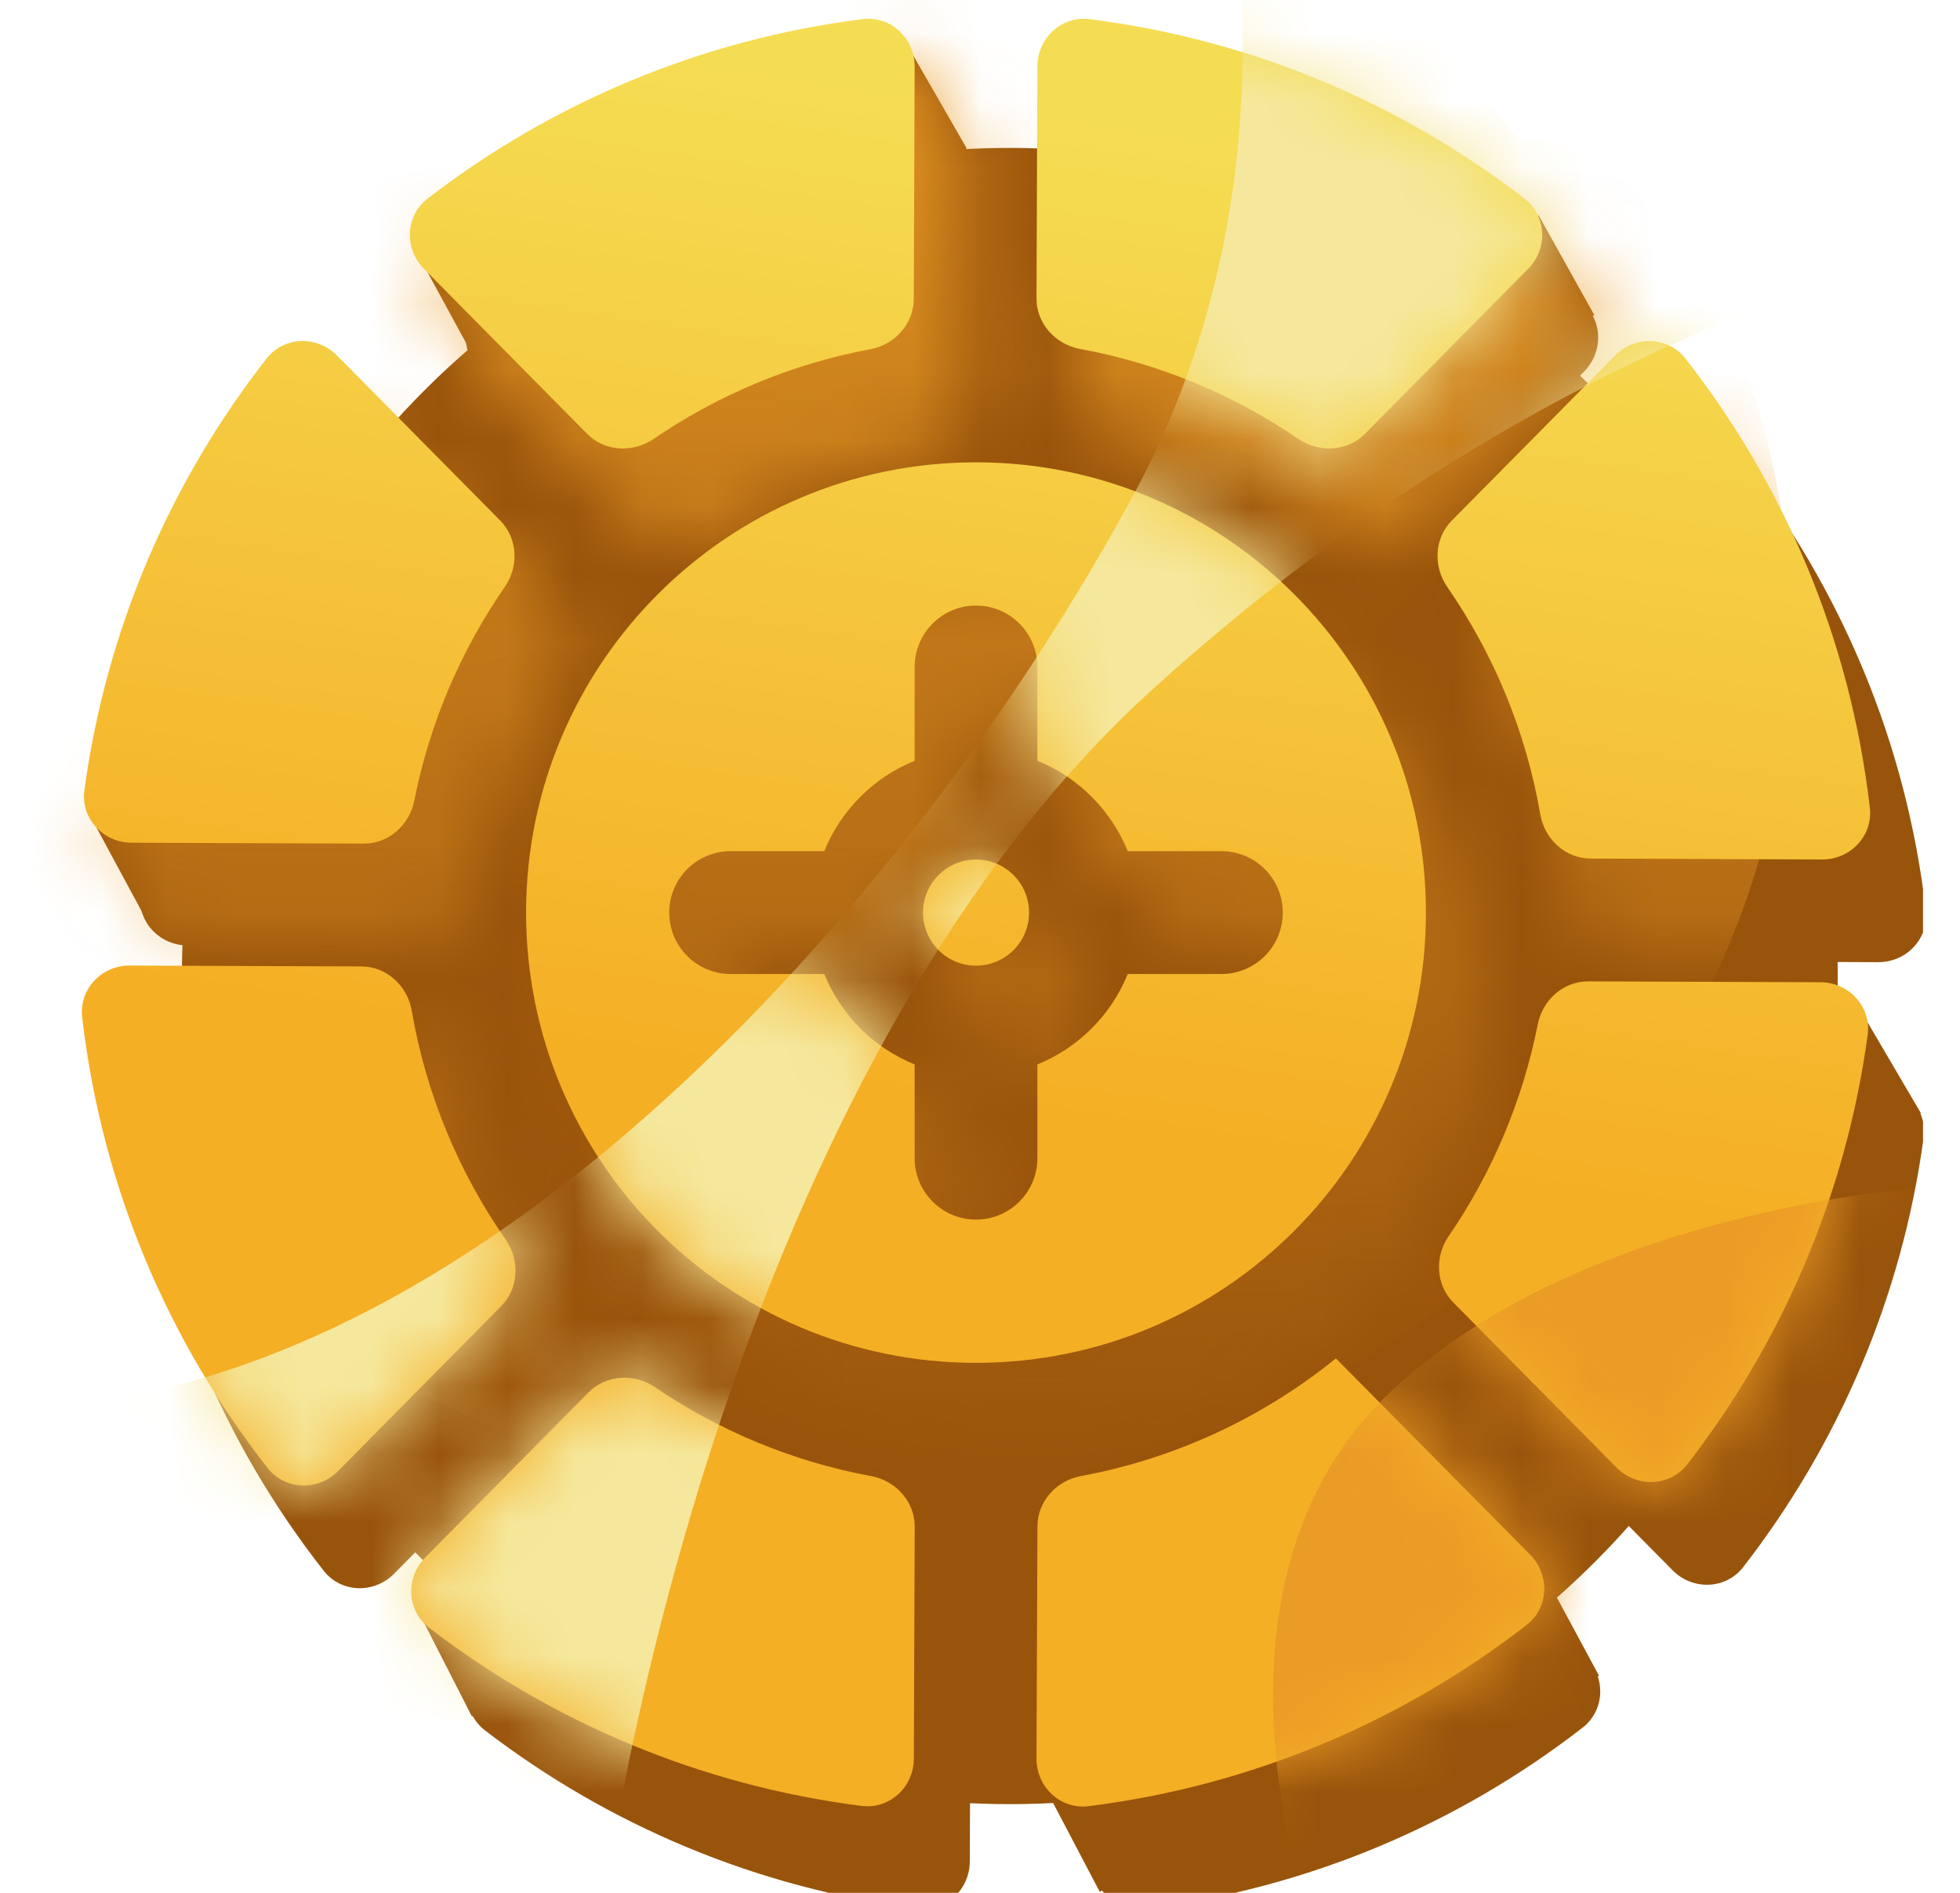 <svg width="29" height="28" viewBox="0 0 29 28" fill="none" xmlns="http://www.w3.org/2000/svg">
<g clip-path="url(#clip0_6274_20408)">
<g clip-path="url(#clip1_6274_20408)">
<circle cx="14.941" cy="14.438" r="12.25" fill="#99540B"/>
<path fill-rule="evenodd" clip-rule="evenodd" d="M6.211 13.999C6.579 14 6.887 13.724 6.958 13.363C7.187 12.207 7.651 11.136 8.297 10.201C8.508 9.897 8.49 9.482 8.23 9.219L5.815 6.778C5.519 6.479 5.03 6.493 4.772 6.824C3.358 8.635 2.402 10.82 2.077 13.207C2.021 13.624 2.354 13.984 2.775 13.986L6.211 13.999ZM10.499 8.012C10.193 8.221 9.776 8.2 9.515 7.936L7.101 5.496C6.806 5.198 6.824 4.712 7.156 4.456C8.984 3.048 11.187 2.105 13.59 1.802C14.007 1.75 14.363 2.085 14.362 2.506L14.348 5.943C14.347 6.312 14.068 6.618 13.705 6.686C12.534 6.905 11.447 7.364 10.499 8.012ZM16.81 6.681C16.444 6.614 16.163 6.305 16.164 5.932L16.177 2.501C16.179 2.082 16.534 1.75 16.949 1.802C19.352 2.105 21.555 3.048 23.383 4.456C23.715 4.712 23.733 5.198 23.438 5.496L21.024 7.936C20.763 8.2 20.346 8.221 20.04 8.012C19.085 7.36 17.991 6.898 16.81 6.681ZM22.242 10.201C22.032 9.897 22.049 9.482 22.309 9.219L24.725 6.778C25.02 6.479 25.509 6.493 25.767 6.824C27.232 8.7 28.206 10.979 28.494 13.468C28.543 13.883 28.208 14.235 27.79 14.233L24.363 14.22C23.989 14.218 23.682 13.933 23.618 13.566C23.405 12.332 22.926 11.19 22.242 10.201ZM23.581 16.672C23.653 16.311 23.96 16.035 24.328 16.036L27.765 16.049C28.186 16.051 28.519 16.41 28.462 16.828C28.14 19.201 27.193 21.377 25.792 23.182C25.534 23.514 25.044 23.528 24.748 23.229L22.331 20.786C22.072 20.524 22.054 20.111 22.262 19.807C22.898 18.879 23.355 17.817 23.581 16.672ZM20.595 21.613L23.468 24.518C23.763 24.815 23.746 25.301 23.415 25.557C21.578 26.981 19.358 27.934 16.936 28.237C16.519 28.289 16.163 27.954 16.165 27.533L16.178 24.097C16.179 23.727 16.459 23.421 16.823 23.354C18.234 23.093 19.522 22.481 20.595 21.613ZM13.717 23.354C14.083 23.422 14.364 23.731 14.362 24.103L14.349 27.535C14.348 27.954 13.992 28.287 13.577 28.234C11.188 27.93 8.998 26.994 7.178 25.599C6.845 25.343 6.827 24.856 7.122 24.557L9.537 22.116C9.797 21.853 10.213 21.831 10.519 22.039C11.466 22.682 12.55 23.138 13.717 23.354ZM8.311 19.857C8.523 20.161 8.506 20.577 8.245 20.84L5.831 23.28C5.535 23.578 5.048 23.566 4.789 23.235C3.314 21.354 2.333 19.066 2.044 16.567C1.996 16.152 2.331 15.8 2.749 15.802L6.176 15.815C6.549 15.816 6.857 16.102 6.92 16.47C7.135 17.712 7.619 18.862 8.311 19.857ZM21.927 15.019C21.927 18.698 18.946 21.68 15.27 21.68C11.593 21.68 8.612 18.698 8.612 15.019C8.612 11.34 11.593 8.358 15.27 8.358C18.946 8.358 21.927 11.34 21.927 15.019ZM15.27 10.477C15.771 10.477 16.177 10.884 16.177 11.386V12.773C16.784 13.019 17.269 13.503 17.515 14.111H18.901C19.402 14.111 19.809 14.517 19.809 15.019C19.809 15.521 19.402 15.927 18.901 15.927H17.515C17.269 16.534 16.784 17.019 16.177 17.265V18.652C16.177 19.154 15.771 19.56 15.27 19.56C14.768 19.56 14.362 19.154 14.362 18.652V17.265C13.755 17.019 13.271 16.534 13.025 15.927H11.639C11.137 15.927 10.731 15.521 10.731 15.019C10.731 14.517 11.137 14.111 11.639 14.111H13.025C13.271 13.503 13.755 13.019 14.362 12.773V11.386C14.362 10.884 14.768 10.477 15.27 10.477ZM15.27 15.804C15.703 15.804 16.054 15.452 16.054 15.019C16.054 14.585 15.703 14.234 15.27 14.234C14.836 14.234 14.485 14.585 14.485 15.019C14.485 15.452 14.836 15.804 15.27 15.804Z" fill="#99540B"/>
<path d="M23.78 13.914L22.934 12.378L24.815 11.498L25.488 13.241L23.78 13.914Z" fill="#99540B"/>
<path d="M22.122 20.543L21.328 18.886L24.108 19.783L24.384 22.701L22.122 20.543Z" fill="#99540B"/>
<path d="M23.659 24.789L22.813 23.219L15.373 26.274L16.271 27.983L23.659 24.789Z" fill="#99540B"/>
<path d="M14.251 23.719L13.422 22.235L12.628 23.978L14.251 23.719Z" fill="#99540B"/>
<path d="M14.355 16.642L13.595 15.779L12.905 18.178L14.337 18.489L14.355 16.642Z" fill="#99540B"/>
<path d="M14.579 15.382L13.819 13.949L15.2 13.241L15.943 14.657L14.579 15.382Z" fill="#99540B"/>
<path d="M16.15 12.758L15.356 11.273L17.375 11.152L17.445 12.879L16.15 12.758Z" fill="#99540B"/>
<path d="M6.984 25.394L6.155 23.771L8.106 23.978L6.984 25.394Z" fill="#99540B"/>
<path d="M6.811 16.158L5.965 14.622L5.672 16.435L6.811 16.158Z" fill="#99540B"/>
<path d="M2.116 13.517L1.287 11.981L2.927 11.826L3.739 13.241L2.116 13.517Z" fill="#99540B"/>
<path d="M8.365 9.461L7.605 7.959L6.276 9.461H8.365Z" fill="#99540B"/>
<path d="M7.001 5.266L6.069 3.557L7.674 4.282L7.001 5.266Z" fill="#99540B"/>
<path d="M14.303 2.194L13.388 0.605L12.818 2.263L14.303 2.194Z" fill="#99540B"/>
<path d="M16.253 6.285L15.477 4.8L17.462 4.472L16.253 6.285Z" fill="#99540B"/>
<path d="M23.59 4.662L22.761 3.177L22.485 5.111L23.59 4.662Z" fill="#99540B"/>
<path d="M28.423 16.469L27.612 15.088L26.835 16.469H28.423Z" fill="#99540B"/>
<mask id="mask0_6274_20408" style="mask-type:alpha" maskUnits="userSpaceOnUse" x="1" y="0" width="28" height="29">
<path fill-rule="evenodd" clip-rule="evenodd" d="M6.211 13.999C6.579 14 6.887 13.724 6.958 13.363C7.187 12.207 7.651 11.136 8.297 10.201C8.508 9.897 8.49 9.482 8.23 9.219L5.815 6.778C5.519 6.479 5.03 6.493 4.772 6.824C3.358 8.635 2.402 10.82 2.077 13.207C2.021 13.624 2.354 13.984 2.775 13.986L6.211 13.999ZM10.499 8.012C10.193 8.221 9.776 8.2 9.515 7.936L7.101 5.496C6.806 5.198 6.824 4.712 7.156 4.456C8.984 3.048 11.187 2.105 13.59 1.802C14.007 1.75 14.363 2.085 14.362 2.506L14.348 5.943C14.347 6.312 14.068 6.618 13.705 6.686C12.534 6.905 11.447 7.364 10.499 8.012ZM16.81 6.681C16.444 6.614 16.163 6.305 16.164 5.932L16.177 2.501C16.179 2.082 16.534 1.75 16.949 1.802C19.352 2.105 21.555 3.048 23.383 4.456C23.715 4.712 23.733 5.198 23.438 5.496L21.024 7.936C20.763 8.2 20.346 8.221 20.04 8.012C19.085 7.36 17.991 6.898 16.81 6.681ZM22.242 10.201C22.032 9.897 22.049 9.482 22.309 9.219L24.725 6.778C25.02 6.479 25.509 6.493 25.767 6.824C27.232 8.7 28.206 10.979 28.494 13.468C28.543 13.883 28.208 14.235 27.79 14.233L24.363 14.22C23.989 14.218 23.682 13.933 23.618 13.566C23.405 12.332 22.926 11.19 22.242 10.201ZM23.581 16.672C23.653 16.311 23.96 16.035 24.328 16.036L27.765 16.049C28.186 16.051 28.519 16.41 28.462 16.828C28.14 19.201 27.193 21.377 25.792 23.182C25.534 23.514 25.044 23.528 24.748 23.229L22.331 20.786C22.072 20.524 22.054 20.111 22.262 19.807C22.898 18.879 23.355 17.817 23.581 16.672ZM20.595 21.613L23.468 24.518C23.763 24.815 23.746 25.301 23.415 25.557C21.578 26.981 19.358 27.934 16.936 28.237C16.519 28.289 16.163 27.954 16.165 27.533L16.178 24.097C16.179 23.727 16.459 23.421 16.823 23.354C18.234 23.093 19.522 22.481 20.595 21.613ZM13.717 23.354C14.083 23.422 14.364 23.731 14.362 24.103L14.349 27.535C14.348 27.954 13.992 28.287 13.577 28.234C11.188 27.93 8.998 26.994 7.178 25.599C6.845 25.343 6.827 24.856 7.122 24.557L9.537 22.116C9.797 21.853 10.213 21.831 10.519 22.039C11.466 22.682 12.55 23.138 13.717 23.354ZM8.311 19.857C8.523 20.161 8.506 20.577 8.245 20.84L5.831 23.28C5.535 23.578 5.048 23.566 4.789 23.235C3.314 21.354 2.333 19.066 2.044 16.567C1.996 16.152 2.331 15.8 2.749 15.802L6.176 15.815C6.549 15.816 6.857 16.102 6.92 16.47C7.135 17.712 7.619 18.862 8.311 19.857ZM21.927 15.019C21.927 18.698 18.946 21.68 15.27 21.68C11.593 21.68 8.612 18.698 8.612 15.019C8.612 11.34 11.593 8.358 15.27 8.358C18.946 8.358 21.927 11.34 21.927 15.019ZM15.27 10.477C15.771 10.477 16.177 10.884 16.177 11.386V12.773C16.784 13.019 17.269 13.503 17.515 14.111H18.901C19.402 14.111 19.809 14.517 19.809 15.019C19.809 15.521 19.402 15.927 18.901 15.927H17.515C17.269 16.534 16.784 17.019 16.177 17.265V18.652C16.177 19.154 15.771 19.56 15.27 19.56C14.768 19.56 14.362 19.154 14.362 18.652V17.265C13.755 17.019 13.271 16.534 13.025 15.927H11.639C11.137 15.927 10.731 15.521 10.731 15.019C10.731 14.517 11.137 14.111 11.639 14.111H13.025C13.271 13.503 13.755 13.019 14.362 12.773V11.386C14.362 10.884 14.768 10.477 15.27 10.477ZM15.27 15.804C15.703 15.804 16.054 15.452 16.054 15.019C16.054 14.585 15.703 14.234 15.27 14.234C14.836 14.234 14.485 14.585 14.485 15.019C14.485 15.452 14.836 15.804 15.27 15.804Z" fill="#99540B"/>
<path d="M23.78 13.914L22.934 12.378L24.815 11.498L25.488 13.241L23.78 13.914Z" fill="#99540B"/>
<path d="M22.122 20.543L21.328 18.886L24.108 19.783L24.384 22.701L22.122 20.543Z" fill="#99540B"/>
<path d="M23.659 24.789L22.813 23.219L15.373 26.274L16.271 27.983L23.659 24.789Z" fill="#99540B"/>
<path d="M14.251 23.719L13.422 22.235L12.628 23.978L14.251 23.719Z" fill="#99540B"/>
<path d="M14.355 16.642L13.595 15.779L12.905 18.178L14.337 18.489L14.355 16.642Z" fill="#99540B"/>
<path d="M14.579 15.382L13.819 13.949L15.2 13.241L15.943 14.657L14.579 15.382Z" fill="#99540B"/>
<path d="M16.15 12.758L15.356 11.273L17.375 11.152L17.445 12.879L16.15 12.758Z" fill="#99540B"/>
<path d="M6.984 25.394L6.155 23.771L8.106 23.978L6.984 25.394Z" fill="#99540B"/>
<path d="M6.811 16.158L5.965 14.622L5.672 16.435L6.811 16.158Z" fill="#99540B"/>
<path d="M2.116 13.517L1.287 11.981L2.927 11.826L3.739 13.241L2.116 13.517Z" fill="#99540B"/>
<path d="M8.365 9.461L7.605 7.959L6.276 9.461H8.365Z" fill="#99540B"/>
<path d="M7.001 5.266L6.069 3.557L7.674 4.282L7.001 5.266Z" fill="#99540B"/>
<path d="M14.303 2.194L13.388 0.605L12.818 2.263L14.303 2.194Z" fill="#99540B"/>
<path d="M16.253 6.285L15.477 4.8L17.462 4.472L16.253 6.285Z" fill="#99540B"/>
<path d="M23.59 4.662L22.761 3.177L22.485 5.111L23.59 4.662Z" fill="#99540B"/>
<path d="M28.423 16.469L27.612 15.088L26.835 16.469H28.423Z" fill="#99540B"/>
</mask>
<g mask="url(#mask0_6274_20408)">
<ellipse cx="12.722" cy="9.406" rx="13.781" ry="12.719" fill="url(#paint0_linear_6274_20408)"/>
</g>
<path fill-rule="evenodd" clip-rule="evenodd" d="M5.383 12.479C5.751 12.481 6.058 12.205 6.13 11.844C6.359 10.688 6.822 9.617 7.469 8.682C7.679 8.378 7.661 7.963 7.401 7.7L4.986 5.259C4.69 4.96 4.202 4.973 3.943 5.305C2.529 7.115 1.573 9.301 1.249 11.688C1.192 12.105 1.525 12.465 1.946 12.466L5.383 12.479ZM9.671 6.493C9.364 6.702 8.948 6.681 8.687 6.417L6.273 3.977C5.978 3.679 5.995 3.192 6.327 2.937C8.155 1.529 10.359 0.586 12.761 0.283C13.179 0.23 13.535 0.566 13.533 0.987L13.52 4.424C13.518 4.793 13.239 5.099 12.876 5.166C11.705 5.385 10.619 5.845 9.671 6.493ZM15.982 5.162C15.616 5.095 15.334 4.785 15.336 4.413L15.349 0.981C15.35 0.563 15.706 0.231 16.121 0.283C18.523 0.586 20.727 1.529 22.555 2.937C22.887 3.192 22.904 3.679 22.61 3.977L20.196 6.417C19.934 6.681 19.518 6.702 19.211 6.493C18.257 5.841 17.162 5.379 15.982 5.162ZM21.413 8.682C21.203 8.378 21.221 7.963 21.481 7.7L23.896 5.259C24.192 4.96 24.68 4.974 24.939 5.305C26.404 7.181 27.378 9.46 27.666 11.948C27.714 12.364 27.379 12.715 26.961 12.714L23.534 12.7C23.161 12.699 22.853 12.414 22.79 12.046C22.577 10.813 22.098 9.671 21.413 8.682ZM22.753 15.153C22.824 14.791 23.131 14.516 23.5 14.517L26.936 14.53C27.357 14.532 27.69 14.891 27.634 15.309C27.311 17.682 26.364 19.857 24.964 21.662C24.706 21.995 24.216 22.009 23.92 21.71L21.503 19.267C21.244 19.005 21.225 18.592 21.433 18.288C22.07 17.359 22.526 16.297 22.753 15.153ZM19.766 20.094L22.64 22.998C22.934 23.296 22.918 23.782 22.587 24.038C20.749 25.462 18.529 26.415 16.107 26.718C15.69 26.77 15.335 26.434 15.336 26.014L15.35 22.578C15.351 22.208 15.631 21.902 15.994 21.835C17.405 21.573 18.694 20.962 19.766 20.094ZM12.889 21.835C13.254 21.903 13.535 22.212 13.534 22.584L13.521 26.016C13.519 26.435 13.164 26.767 12.748 26.714C10.36 26.411 8.169 25.475 6.349 24.079C6.016 23.824 5.998 23.336 6.293 23.038L8.708 20.597C8.969 20.334 9.384 20.312 9.691 20.52C10.637 21.163 11.721 21.619 12.889 21.835ZM7.482 18.337C7.694 18.641 7.677 19.057 7.416 19.321L5.002 21.761C4.707 22.059 4.219 22.046 3.96 21.716C2.485 19.835 1.505 17.547 1.216 15.048C1.168 14.633 1.502 14.281 1.92 14.283L5.348 14.296C5.721 14.297 6.029 14.583 6.092 14.95C6.306 16.193 6.79 17.343 7.482 18.337ZM21.098 13.5C21.098 17.178 18.118 20.16 14.441 20.16C10.764 20.16 7.784 17.178 7.784 13.5C7.784 9.821 10.764 6.839 14.441 6.839C18.118 6.839 21.098 9.821 21.098 13.5ZM14.441 8.958C14.943 8.958 15.349 9.365 15.349 9.866V11.254C15.956 11.499 16.44 11.984 16.686 12.591H18.072C18.574 12.591 18.98 12.998 18.98 13.5C18.98 14.001 18.574 14.408 18.072 14.408H16.686C16.44 15.015 15.956 15.5 15.349 15.746V17.133C15.349 17.634 14.943 18.041 14.441 18.041C13.94 18.041 13.533 17.634 13.533 17.133V15.746C12.927 15.5 12.442 15.015 12.196 14.408H10.81C10.309 14.408 9.902 14.001 9.902 13.5C9.902 12.998 10.309 12.591 10.81 12.591H12.196C12.442 11.984 12.927 11.499 13.533 11.254V9.866C13.533 9.365 13.94 8.958 14.441 8.958ZM14.441 14.285C14.874 14.285 15.226 13.933 15.226 13.5C15.226 13.066 14.874 12.715 14.441 12.715C14.008 12.715 13.657 13.066 13.657 13.5C13.657 13.933 14.008 14.285 14.441 14.285Z" fill="url(#paint1_linear_6274_20408)"/>
<mask id="mask1_6274_20408" style="mask-type:alpha" maskUnits="userSpaceOnUse" x="1" y="0" width="27" height="27">
<path fill-rule="evenodd" clip-rule="evenodd" d="M5.383 12.479C5.751 12.481 6.058 12.205 6.13 11.844C6.359 10.688 6.822 9.617 7.469 8.682C7.679 8.378 7.661 7.963 7.401 7.7L4.986 5.259C4.69 4.96 4.202 4.973 3.943 5.305C2.529 7.115 1.573 9.301 1.249 11.688C1.192 12.105 1.525 12.465 1.946 12.466L5.383 12.479ZM9.671 6.493C9.364 6.702 8.948 6.681 8.687 6.417L6.273 3.977C5.978 3.679 5.995 3.192 6.327 2.937C8.155 1.529 10.359 0.586 12.761 0.283C13.179 0.23 13.535 0.566 13.533 0.987L13.52 4.424C13.518 4.793 13.239 5.099 12.876 5.166C11.705 5.385 10.619 5.845 9.671 6.493ZM15.982 5.162C15.616 5.095 15.334 4.785 15.336 4.413L15.349 0.981C15.35 0.563 15.706 0.231 16.121 0.283C18.523 0.586 20.727 1.529 22.555 2.937C22.887 3.192 22.904 3.679 22.61 3.977L20.196 6.417C19.934 6.681 19.518 6.702 19.211 6.493C18.257 5.841 17.162 5.379 15.982 5.162ZM21.413 8.682C21.203 8.378 21.221 7.963 21.481 7.7L23.896 5.259C24.192 4.96 24.68 4.974 24.939 5.305C26.404 7.181 27.378 9.46 27.666 11.948C27.714 12.364 27.379 12.715 26.961 12.714L23.534 12.7C23.161 12.699 22.853 12.414 22.79 12.046C22.577 10.813 22.098 9.671 21.413 8.682ZM22.753 15.153C22.824 14.791 23.131 14.516 23.5 14.517L26.936 14.53C27.357 14.532 27.69 14.891 27.634 15.309C27.311 17.682 26.364 19.857 24.964 21.662C24.706 21.995 24.216 22.009 23.92 21.71L21.503 19.267C21.244 19.005 21.225 18.592 21.433 18.288C22.07 17.359 22.526 16.297 22.753 15.153ZM19.766 20.094L22.64 22.998C22.934 23.296 22.918 23.782 22.587 24.038C20.749 25.462 18.529 26.415 16.107 26.718C15.69 26.77 15.335 26.434 15.336 26.014L15.35 22.578C15.351 22.208 15.631 21.902 15.994 21.835C17.405 21.573 18.694 20.962 19.766 20.094ZM12.889 21.835C13.254 21.903 13.535 22.212 13.534 22.584L13.521 26.016C13.519 26.435 13.164 26.767 12.748 26.714C10.36 26.411 8.169 25.475 6.349 24.079C6.016 23.824 5.998 23.336 6.293 23.038L8.708 20.597C8.969 20.334 9.384 20.312 9.691 20.52C10.637 21.163 11.721 21.619 12.889 21.835ZM7.482 18.337C7.694 18.641 7.677 19.057 7.416 19.321L5.002 21.761C4.707 22.059 4.219 22.046 3.96 21.716C2.485 19.835 1.505 17.547 1.216 15.048C1.168 14.633 1.502 14.281 1.92 14.283L5.348 14.296C5.721 14.297 6.029 14.583 6.092 14.95C6.306 16.193 6.79 17.343 7.482 18.337ZM21.098 13.5C21.098 17.178 18.118 20.16 14.441 20.16C10.764 20.16 7.784 17.178 7.784 13.5C7.784 9.821 10.764 6.839 14.441 6.839C18.118 6.839 21.098 9.821 21.098 13.5ZM14.441 8.958C14.943 8.958 15.349 9.365 15.349 9.866V11.254C15.956 11.499 16.44 11.984 16.686 12.591H18.072C18.574 12.591 18.98 12.998 18.98 13.5C18.98 14.001 18.574 14.408 18.072 14.408H16.686C16.44 15.015 15.956 15.5 15.349 15.746V17.133C15.349 17.634 14.943 18.041 14.441 18.041C13.94 18.041 13.533 17.634 13.533 17.133V15.746C12.927 15.5 12.442 15.015 12.196 14.408H10.81C10.309 14.408 9.902 14.001 9.902 13.5C9.902 12.998 10.309 12.591 10.81 12.591H12.196C12.442 11.984 12.927 11.499 13.533 11.254V9.866C13.533 9.365 13.94 8.958 14.441 8.958ZM14.441 14.285C14.874 14.285 15.226 13.933 15.226 13.5C15.226 13.066 14.874 12.715 14.441 12.715C14.008 12.715 13.657 13.066 13.657 13.5C13.657 13.933 14.008 14.285 14.441 14.285Z" fill="url(#paint2_linear_6274_20408)"/>
</mask>
<g mask="url(#mask1_6274_20408)">
<path d="M20.62 20.543C17.751 23.194 18.973 27.832 19.943 29.82C26.457 26.262 29.809 20.104 30.671 17.47C28.516 17.39 23.489 17.893 20.62 20.543Z" fill="#EB9C26"/>
<path d="M17.755 -3.486L22.451 2.038L30.874 3.419C28.711 3.465 22.92 4.883 17.065 10.186C11.21 15.488 9.009 25.928 8.641 30.486C4.222 27.586 -3.346 21.565 1.736 20.681C8.089 19.576 13.889 12.671 16.789 7.286C19.109 2.977 18.4 -1.691 17.755 -3.486Z" fill="#F5E89D"/>
</g>
</g>
</g>
<defs>
<linearGradient id="paint0_linear_6274_20408" x1="12.722" y1="-3.312" x2="12.722" y2="22.125" gradientUnits="userSpaceOnUse">
<stop stop-color="#EB9C26"/>
<stop offset="1" stop-color="#EB9C26" stop-opacity="0"/>
</linearGradient>
<linearGradient id="paint1_linear_6274_20408" x1="16.337" y1="1.766" x2="14.17" y2="16.307" gradientUnits="userSpaceOnUse">
<stop stop-color="#F5DD53"/>
<stop offset="1" stop-color="#F5AF25"/>
</linearGradient>
<linearGradient id="paint2_linear_6274_20408" x1="16.337" y1="1.766" x2="14.17" y2="16.307" gradientUnits="userSpaceOnUse">
<stop stop-color="#F5DD53"/>
<stop offset="1" stop-color="#F5AF25"/>
</linearGradient>
<clipPath id="clip0_6274_20408">
<rect width="28.024" height="28.024" fill="white" transform="translate(0.429)"/>
</clipPath>
<clipPath id="clip1_6274_20408">
<rect width="29" height="29" fill="white" transform="translate(-0.059 -1)"/>
</clipPath>
</defs>
</svg>

